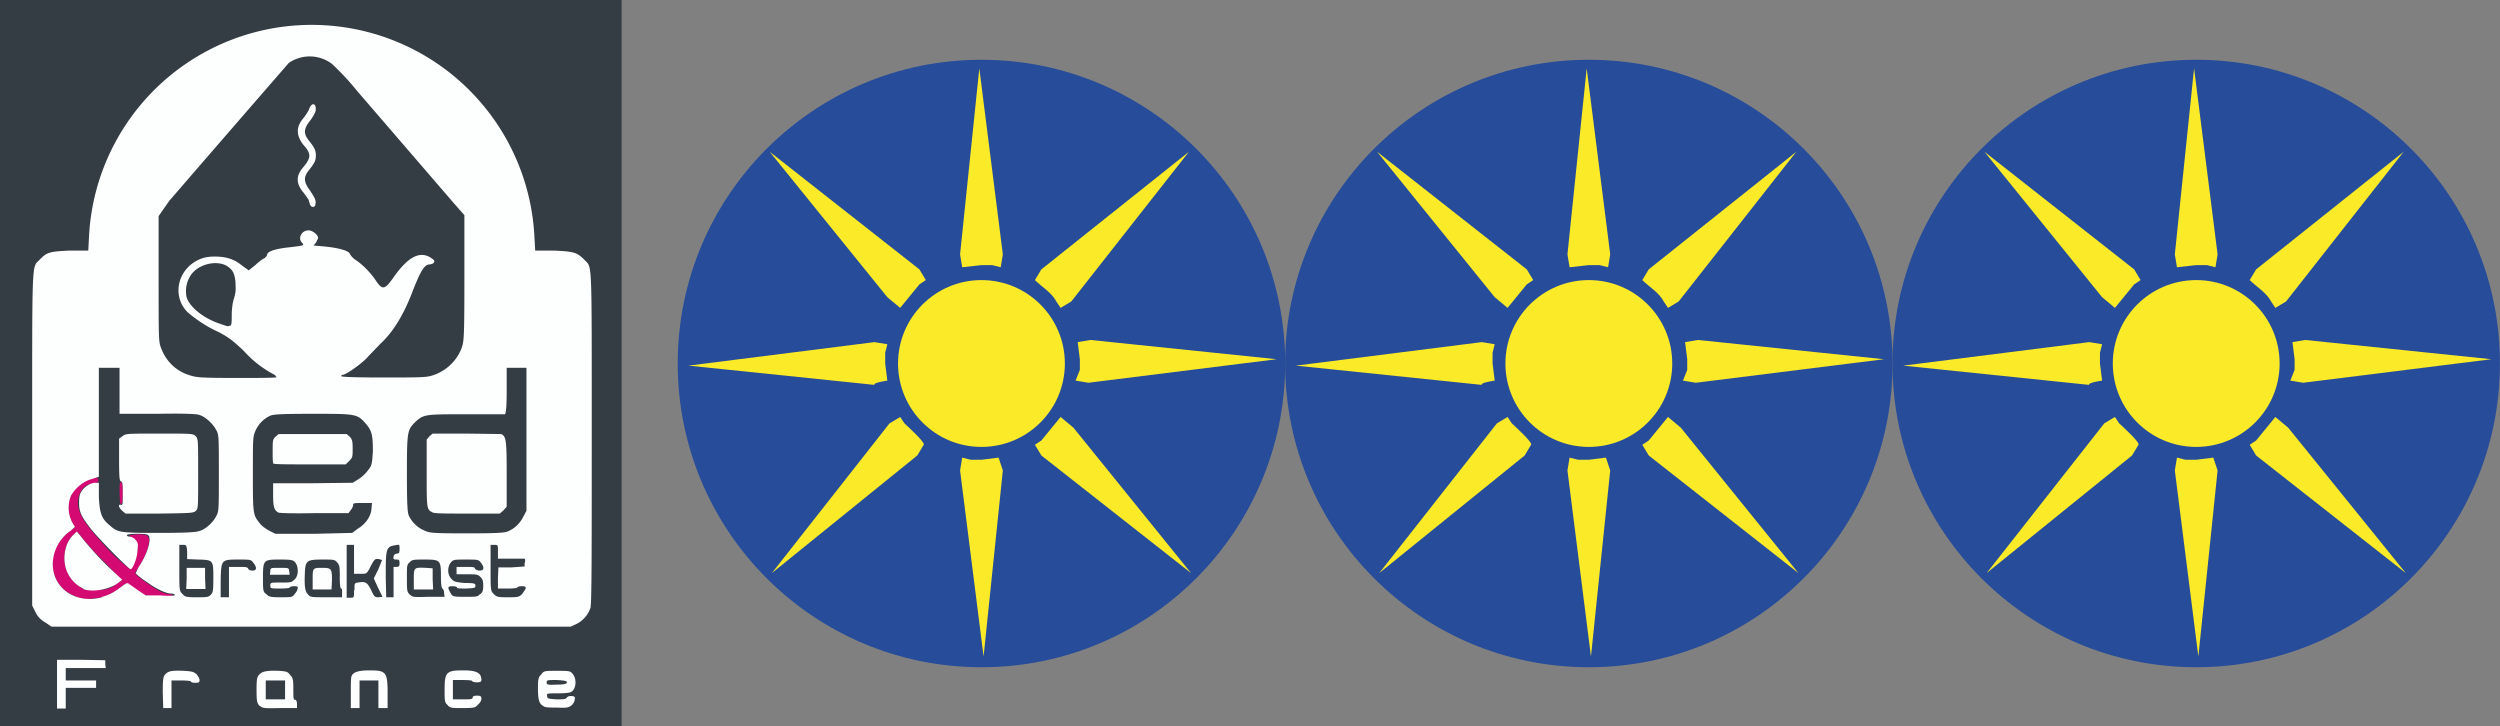 <svg xmlns="http://www.w3.org/2000/svg" viewBox="0 0 543.73 158">
	<rect x="0" y="0" width="543.73" height="158" fill="#808080" stroke="none"/>
	<path d="M0 158V0h135.2v158z" fill="#343d44"/>
	<path d="M17.2 130c-2.7-1-4.1-2.1-5.1-4.3-1.6-3.5-.4-7.5 3.2-10.3l1-.7-.7-1.1c-.7-1.3-1-3.5-.5-5a7.3 7.3 0 0 1 4.5-4.4c1.5-.4 1.8-.4 1.8.4 0 .3-.3.5-1.3.6-1.5.2-2.5 1.1-3 2.9-.6 2.5.5 4.9 4.7 9.5a43 43 0 0 0 6.6 6.3c.5-.6 1.3-2.7 1.4-3.7.2-1.7 0-2.6-1-3.1-.4-.3-.7-.6-.6-.7l1.8-.2c2.3 0 2.7.5 2.3 2.4-.4 1.6-1.1 3.2-2.2 4.9-.4.5-.7 1-.7 1.2 0 .3 3.5 2.9 5.2 3.8a7 7 0 0 0 2 .7c.4 0 .8.1.9.3 0 .2-.7.3-2.9.2-3.3-.1-3 0-6.5-2.5-.5-.4-.6-.4-1.8.5a10.5 10.5 0 0 1-4.2 2.2 13 13 0 0 1-4.9.2zm7.8-2.8l1.5-1-3.7-3.9a54.3 54.3 0 0 1-5.6-6.2c-.5-.5-.5-.5-1.2.2-2 1.7-2.6 5.6-1.3 8.3a8.4 8.4 0 0 0 3.6 3.6l2.9.1c2 0 2.4-.2 3.8-1z" fill="#d40972"/>
	<path d="M26.1 109.4l-.1-2.3c0-1.8 0-2.2.3-2.2s.4.4.4 2.2c0 2-.2 3-.6 2.3z" fill="#d40972"/>
	<path d="M12.4 148.8v-5.3h5.3l5.2.1v.9l.1.8h-8.7v2.7h6.6v1.6h-6.6v4.5h-1.9zm23 1.8c0-3 .1-3.5.6-4 .7-.7 1.5-.8 4-.7 1.7.1 2.1.2 2.7.7.4.4.7 1 .7 1.3 0 .5-.1.6-1 .6-.4 0-.9-.1-.9-.3 0-.1-.8-.2-2-.2h-2.2v6h-1.8zm21 2.9c-.5-.7-.6-.9-.6-3.5 0-2.3.1-2.8.6-3.3.6-.7 1.8-.9 4.2-.8 1.7.1 2 .2 2.5.9.6.6.7 1 .7 3s0 2.4.4 2.4c.2 0 .4.3.4 1v.8h-3.7c-3.7.1-3.8 0-4.4-.5zM62 150v-2h-4.2v4.1H62zm14.3.7c0-1.8 0-3.5.2-3.7.3-.8 1.5-1.2 3.8-1.2 3.6 0 4 .3 4 4.8v3.4h-2v-6h-4.1v6h-1.9zm21 2.6c-.6-.6-.6-.8-.6-3.4 0-3.7.4-4.1 4-4.1 2.9 0 4 .5 4 2.1 0 .4-.3.5-1 .5-.5 0-1-.1-1-.3 0-.1-.8-.2-2-.2h-2.2v4.2h2.1c1.7 0 2.2 0 2.2-.4 0-.2.2-.4.9-.4.8 0 1 .1 1 .7 0 .4-.4 1-.8 1.3-.5.6-.8.7-3.3.7-2.4 0-2.7 0-3.3-.7zm21 .3c-1-.4-1.3-1.3-1.3-3.9 0-2 .1-2.4.7-3 .6-.8.7-.8 3.4-.8 2.3 0 2.9 0 3.3.5 1.1 1 1 3.5-.2 4.1-.3.2-1.6.3-3 .3-2.3 0-2.3 0-2.2.6 0 .5.2.6 2 .7 1.6 0 2 0 2.3-.4.2-.2.6-.4 1-.3.7 0 .8.2.7.7 0 .4-.3 1-.7 1.3-.6.5-1 .6-3.1.5-1.3 0-2.7 0-3-.3zm5-5.2c0-.3-.5-.4-2.2-.5-2 0-2.2 0-2.2.5s.1.6 2.2.5c1.7 0 2.2-.2 2.2-.5zm-113.4-13a5 5 0 0 1-2.2-2.3l-.7-1.4V95.6c0-40-.1-37.3 1.6-39.1 1.6-1.6 2-1.8 6.6-2h4l.2-3.8a48.5 48.5 0 0 1 96.8.2l.2 3.6h4c4.6.2 5.1.4 6.8 2.1 1.6 1.7 1.5-.7 1.5 38.8 0 24.7 0 36.4-.3 36.9a6.2 6.2 0 0 1-3 3.4l-1.3.6H11.2zm12.3-5.6c1.6-.4 2.6-1 4.2-2.2 1.2-.9 1.3-.9 1.8-.5l2 1.4 1.5 1H35c2.3.2 3.2 0 3-.1 0-.2-.4-.3-.7-.3-1.2 0-3.3-1-5.5-2.6a16 16 0 0 1-2.3-1.8l.6-1.3c1.8-2.6 2.8-5.7 2.3-6.8-.3-.4-.6-.5-2.5-.5-1.4 0-2.3.1-2.3.3 0 .2.3.3.5.3.4 0 1 .3 1.3.6.6.7.7.9.5 2.4 0 1.5-1 4.1-1.5 4.1-.4 0-7.5-7.2-8.8-9-2-2.6-2.4-3.6-2.4-5.4 0-1.2.1-1.9.5-2.5.6-1 2-1.9 3-1.9h.8v3.1c.2 3.6.6 4.7 2.3 6.1 1.8 1.6 2 1.7 10.6 1.7 5.2 0 8.2-.1 8.9-.4 1.3-.3 3-1.8 3.7-3.2.6-1 .6-1.3.6-9.4 0-8 0-8.4-.6-9.4-.7-1.4-2.5-3-3.8-3.3-.6-.2-4-.3-9-.2H26V80h-4.5v23.7l-1.6.5c-1.8.5-3.6 2-4.5 3.7a7 7 0 0 0 .3 5.7l.6 1-.9.8a9 9 0 0 0-3.9 6.7c-.4 5.6 4.8 9.4 10.7 7.8zm23.6-.4c.5-.5.6-.8.6-3.6 0-4 0-4-3.2-4.1l-2.5-.1V120c-.1-1.5-.2-1.5-1-1.5H39v5c0 5 0 5 .7 5.7.5.6.8.7 3 .7s2.6 0 3.1-.5zm4-2.8v-3.3h2c1.6 0 2 0 2.2.4 0 .2.5.4.9.4 1 0 1-.7.2-1.7-.5-.7-.6-.7-3.2-.7-3.8 0-3.8 0-3.9 4.6v3.6h1.8zm14.2 2.7c.3-.3.7-.9.7-1.2.2-.5 0-.6-.7-.6-.5 0-1 .1-1 .3 0 .1-.8.2-2 .2-2.1 0-2.2 0-2.2-.6 0-.7 0-.7 2.3-.7 2 0 2.3 0 2.9-.6 1-.8 1-3 .1-3.9-.4-.4-.8-.5-3.1-.5-3.7 0-3.8 0-3.8 4 0 2.7 0 3 .7 3.5.6.6.9.7 3.1.7 2.3 0 2.6 0 3-.6zm10.4-.4c0-.5 0-.9-.2-.9s-.3-1-.3-2.4c0-2.1 0-2.6-.5-3.2-.6-.7-.7-.7-3.2-.7-3.5 0-3.8.2-3.9 3.1-.1 2.7 0 3.9.8 4.6.4.5.8.5 4 .5h3.3zm2.7-.6c0-1.5 0-1.5.8-1.6 1.6-.3 2 0 2.8 1.6.7 1.5.8 1.6 1.6 1.6l.9-.1-1-2-.9-2 1-2 .8-2-.7-.2c-.9-.1-1 0-2.1 2.2-.6 1-.6 1-1.9 1H77v-6.3h-1.6V130h.8c.8 0 .8 0 .8-1.6zm8.5-1.7v-3.3h.6c.6 0 .7-.2.7-.8 0-.7-.1-.8-.7-.8s-.7-.1-.6-.6c0-.4.3-.6.7-.7.5 0 .6-.2.6-1 0-1 0-1-1-.8-2 .3-2 .9-2 7l.1 4.3h1.6zm11 2.5c0-.4-.1-.9-.3-1-.3-.3-.4-1-.4-2.9 0-3.4-.2-3.5-3.6-3.5-2.3 0-2.7 0-3.2.6-.6.5-.6.7-.6 3.4s0 3 .6 3.6c.7.6.8.6 4.1.5h3.5zm7.9.1c.5-.4.6-.9.6-1.8 0-1-.1-1.4-.6-1.9-.6-.6-.9-.6-3-.6h-2.2v-1.6h2c1.5 0 2 0 2 .4.2.2.6.4 1 .4 1 0 1.1-.7.3-1.7-.5-.7-.7-.7-3.3-.7-2.6 0-2.7 0-3.3.7-.7 1-.7 2.5.1 3.4.6.7.8.8 3 1 2.1 0 2.3.1 2.3.6s-.2.5-2 .6c-1.3 0-2 0-2-.2s-.5-.3-1-.3c-1 0-1.1.2-.5 1.3.5 1 .6 1 3.5 1 2.3 0 2.5 0 3-.6zm9 .1l.8-1.2c.1-.5 0-.6-.8-.6-.5 0-1 .1-1 .3 0 .1-.8.2-2 .2h-2.2v-2.3l.1-2.3h2.9l2.8-.2v-.7c.2-.5.1-.9 0-1h-5.8V120c0-1.5 0-1.5-.8-1.5h-.8v5c0 5 0 5 .7 5.7.6.6.8.7 3 .7 2 0 2.5 0 3-.6zM77.8 115c1.7-1 2.9-2.7 3-4.4l.1-1.2H79c-1.9 0-2.2 0-2.2.4 0 .3-.2.8-.5 1.1l-.5.7h-7.2c-4.9.1-7.4 0-8-.1-1-.5-1.2-1.3-1.2-4v-2.4H68l8.7-.1 1.3-.8a8 8 0 0 0 2.1-2c.8-1 .8-1.3 1-4 0-3.5-.2-4.5-1.5-6C77.7 90 77.5 90 68 90c-6.4 0-8.5.1-9.2.4a6.5 6.5 0 0 0-3.2 3.2C55 95 55 95.1 55 103c0 8.7 0 9 1.5 10.8.3.5 1.3 1.2 2 1.6l1.4.7h8.4l8.3-.2zm32.6.6a6.6 6.6 0 0 0 3.4-3.2l.7-1.3V80h-4.3v5c0 3.8-.2 5.1-.4 5.1h-8.4c-8.9 0-9.2 0-11 1.6-1.8 1.8-1.9 2-1.9 11.2 0 6.4.1 8.5.4 9.2a6.5 6.5 0 0 0 3.2 3.2c1.3.6 1.5.7 9.3.7 6.4 0 8.2-.1 9-.4zM60 81.9c0-.2-.3-.4-.5-.5a23 23 0 0 1-6.4-5c-2.3-2.2-3.3-3-5.6-4.2a28 28 0 0 1-6.7-4.3c-3.5-3.5-2.2-9.4 2.6-11.5 1-.4 1.8-.6 3.3-.6 2.6 0 4.3.6 6 2l1.4 1 1.5-1.2c.7-.7 1.6-1.3 2-1.5.2-.2.5-.5.5-.7 0-.7 1.8-1.3 4.7-1.6 3.4-.4 3.4-.4 2.9-1-1-1-.1-2.7 1.4-2.7.9 0 2.1 1 2.1 1.7l-.5 1-.5.6 2.3.2c3.1.3 5.3.9 5.6 1.6.1.3.7 1 1.2 1.3 1.5 1 3.1 2.6 4.3 4.3 1.5 2.3 2 2.3 3.8-.2 3.3-4.8 6-6.2 8.5-4.4.6.4.7.6.4 1-.1.1-.5.3-.8.3-1.2 0-2 1.4-3.7 5.7-2 5.3-4.3 9-7 11.5l-2.7 2.8c-1 1.3-4.8 4-5.5 4-.2 0-.4.2-.4.3 0 .2 3.2.3 9.1.3 7.5 0 9.4 0 10.6-.4a10 10 0 0 0 6.5-6c.5-1.5.6-2 .6-15.2V46.8l-2.2-2.5-21.2-24.6a55.9 55.9 0 0 0-5.4-5.8 8 8 0 0 0-9.4-.2 13961.4 13961.4 0 0 0-26 30L34.5 47v13.6c0 13 0 13.7.5 15 1.1 3 3.3 5.1 6.2 6 1.5.5 2.5.6 10.3.6 5.2 0 8.7 0 8.7-.2zm-10-11c.4-.2.4-.7.4-2.4 0-1.2.2-2.8.5-3.6.4-1.6.4-1.5.3-3.7-.2-1.9-.7-2.7-2.1-3.5-2.3-1.1-5.9-.2-7.5 2a6.3 6.3 0 0 0-1 5c.7 2.1 3.6 4.5 7.2 5.7 2 .7 1.7.6 2.2.4z" fill="#fdfefe"/>
	<path d="M18.1 128a7 7 0 0 1-3.4-3.4c-1.3-2.7-.7-6.5 1.3-8.3l.7-.7.6.7a69 69 0 0 0 6.6 7.3l2.7 2.5-.8.6c-1.9 1.5-5.7 2.2-7.7 1.4zm8.5-16.9c-.8-.7-1-1.5-.3-1.3.4.1.4-.2.4-2.4 0-2 0-2.6-.4-2.7-.3-.1-.4-.9-.4-4.7v-4.6l.7-.5c.7-.6 1-.6 8-.6 7.4 0 7.4 0 8 .6.5.6.5.8.5 8.2 0 7.3 0 7.5-.5 8s-1.1.5-8 .6h-7.3zm14 14.7v-2.3h4v2.3l.1 2.3h-4.2zm18.2-1.6c0-.7.1-.7 2-.7 2 0 2 0 2.1.7l.1.8h-4.3zM68 126c0-2.5 0-2.5 2.2-2.5 1.9 0 2 .3 2 2.7l-.1 2H68zm22 0c0-2.6 0-2.6 2.6-2.5l1.5.1v2.3l.1 2.3H90zm-30.5-25.2c-.2 0-.2-1.3-.2-2.6 0-2.3 0-2.6.6-3.2l.7-.6h14.8l.7.6c.5.6.6 1 .6 2.5 0 1.8 0 2-.7 2.7l-.8.8h-7.8c-4.3 0-7.9 0-8-.2zM94 111.4c-1.2-.6-1.2-.8-1.2-8.5v-7.3l.6-.7.7-.6h7.2l7.7.1c1.1.5 1.2 1.4 1.2 8.7v7.1l-.7.8-.8.7h-7.1c-4.7 0-7.3 0-7.6-.3zm-26.6-67l-.3-1-1-1.4c-1.8-2.1-1.8-3.8 0-5.8 1.6-2 1.6-2.8-.2-4.8-1.5-2-1.5-3.8 0-5.6.5-.6 1.1-1.5 1.3-2 .6-1.8 1.8-1.3 1.4.5a9 9 0 0 1-1.2 2c-1.4 1.8-1.4 2.8-.2 4.3s1.5 2.1 1.5 3.2-.3 1.7-1.5 3.2c-1.2 1.5-1.2 2.5.2 4.4 1 1.5 1.4 2.2 1.2 3 0 .8-1 .8-1.2 0z" fill="#fdfefe"/>
	<g transform="translate(147.4 13) scale(4.652)">
		<circle r="14.2" cy="14.2" cx="14.2" fill="#264c9a"/>
		<path d="M18.6 15l.6.1L28 14l-8.7-.9-.6.1.1.8v.5zm-.7 1.7l-.9 1.1-.3.2.3.5 7 5.5-5.5-6.8zm-3.7 2h-.5l-.4-.1-.1.6 1.1 8.7.9-8.7-.2-.6zM10.6 17l-.2-.3-.5.3-5.5 7 6.8-5.5.3-.5c.1-.1-.9-1-.9-1zm-.8-2l-.1-.8v-.5l.1-.4-.6-.1-8.7 1.1 8.7.9c-.1-.1.6-.2.6-.2zm.6-3.4l.9-1.1.3-.2-.3-.5-7-5.5 5.5 6.8zm3.8-2h.5l.4.1.1-.6L14.1.4l-.9 8.7.1.6zm3.5 1.7l.2.3.5-.3 5.5-7L17 9.8l-.3.5c.3.3.8.6 1 1z" fill="#faea28"/>
		<circle r="3.9" cy="14.2" cx="14.2" fill="#faea28"/>
	</g>
	<g transform="translate(279.5 13) scale(4.652)">
		<circle r="14.2" cy="14.2" cx="14.2" fill="#264c9a"/>
		<path d="M18.6 15l.6.1L28 14l-8.7-.9-.6.1.1.8v.5zm-.7 1.7l-.9 1.1-.3.2.3.5 7 5.5-5.5-6.8zm-3.7 2h-.5l-.4-.1-.1.6 1.1 8.7.9-8.7-.2-.6zM10.6 17l-.2-.3-.5.3-5.5 7 6.8-5.5.3-.5c.1-.1-.9-1-.9-1zm-.8-2l-.1-.8v-.5l.1-.4-.6-.1-8.7 1.1 8.7.9c-.1-.1.6-.2.6-.2zm.6-3.4l.9-1.1.3-.2-.3-.5-7-5.5 5.5 6.8zm3.8-2h.5l.4.1.1-.6L14.1.4l-.9 8.7.1.6zm3.5 1.7l.2.3.5-.3 5.5-7L17 9.8l-.3.5c.3.3.8.6 1 1z" fill="#faea28"/>
		<circle r="3.9" cy="14.2" cx="14.2" fill="#faea28"/>
	</g>
	<g transform="translate(411.6 13) scale(4.652)">
		<circle r="14.2" cy="14.2" cx="14.2" fill="#264c9a"/>
		<path d="M18.6 15l.6.1L28 14l-8.7-.9-.6.1.1.8v.5zm-.7 1.7l-.9 1.1-.3.2.3.5 7 5.5-5.5-6.8zm-3.7 2h-.5l-.4-.1-.1.6 1.1 8.7.9-8.7-.2-.6zM10.6 17l-.2-.3-.5.3-5.5 7 6.8-5.5.3-.5c.1-.1-.9-1-.9-1zm-.8-2l-.1-.8v-.5l.1-.4-.6-.1-8.7 1.1 8.7.9c-.1-.1.6-.2.6-.2zm.6-3.4l.9-1.1.3-.2-.3-.5-7-5.5 5.5 6.8zm3.8-2h.5l.4.1.1-.6L14.1.4l-.9 8.7.1.6zm3.5 1.7l.2.3.5-.3 5.5-7L17 9.8l-.3.5c.3.3.8.6 1 1z" fill="#faea28"/>
		<circle r="3.9" cy="14.2" cx="14.2" fill="#faea28"/>
	</g>
</svg>